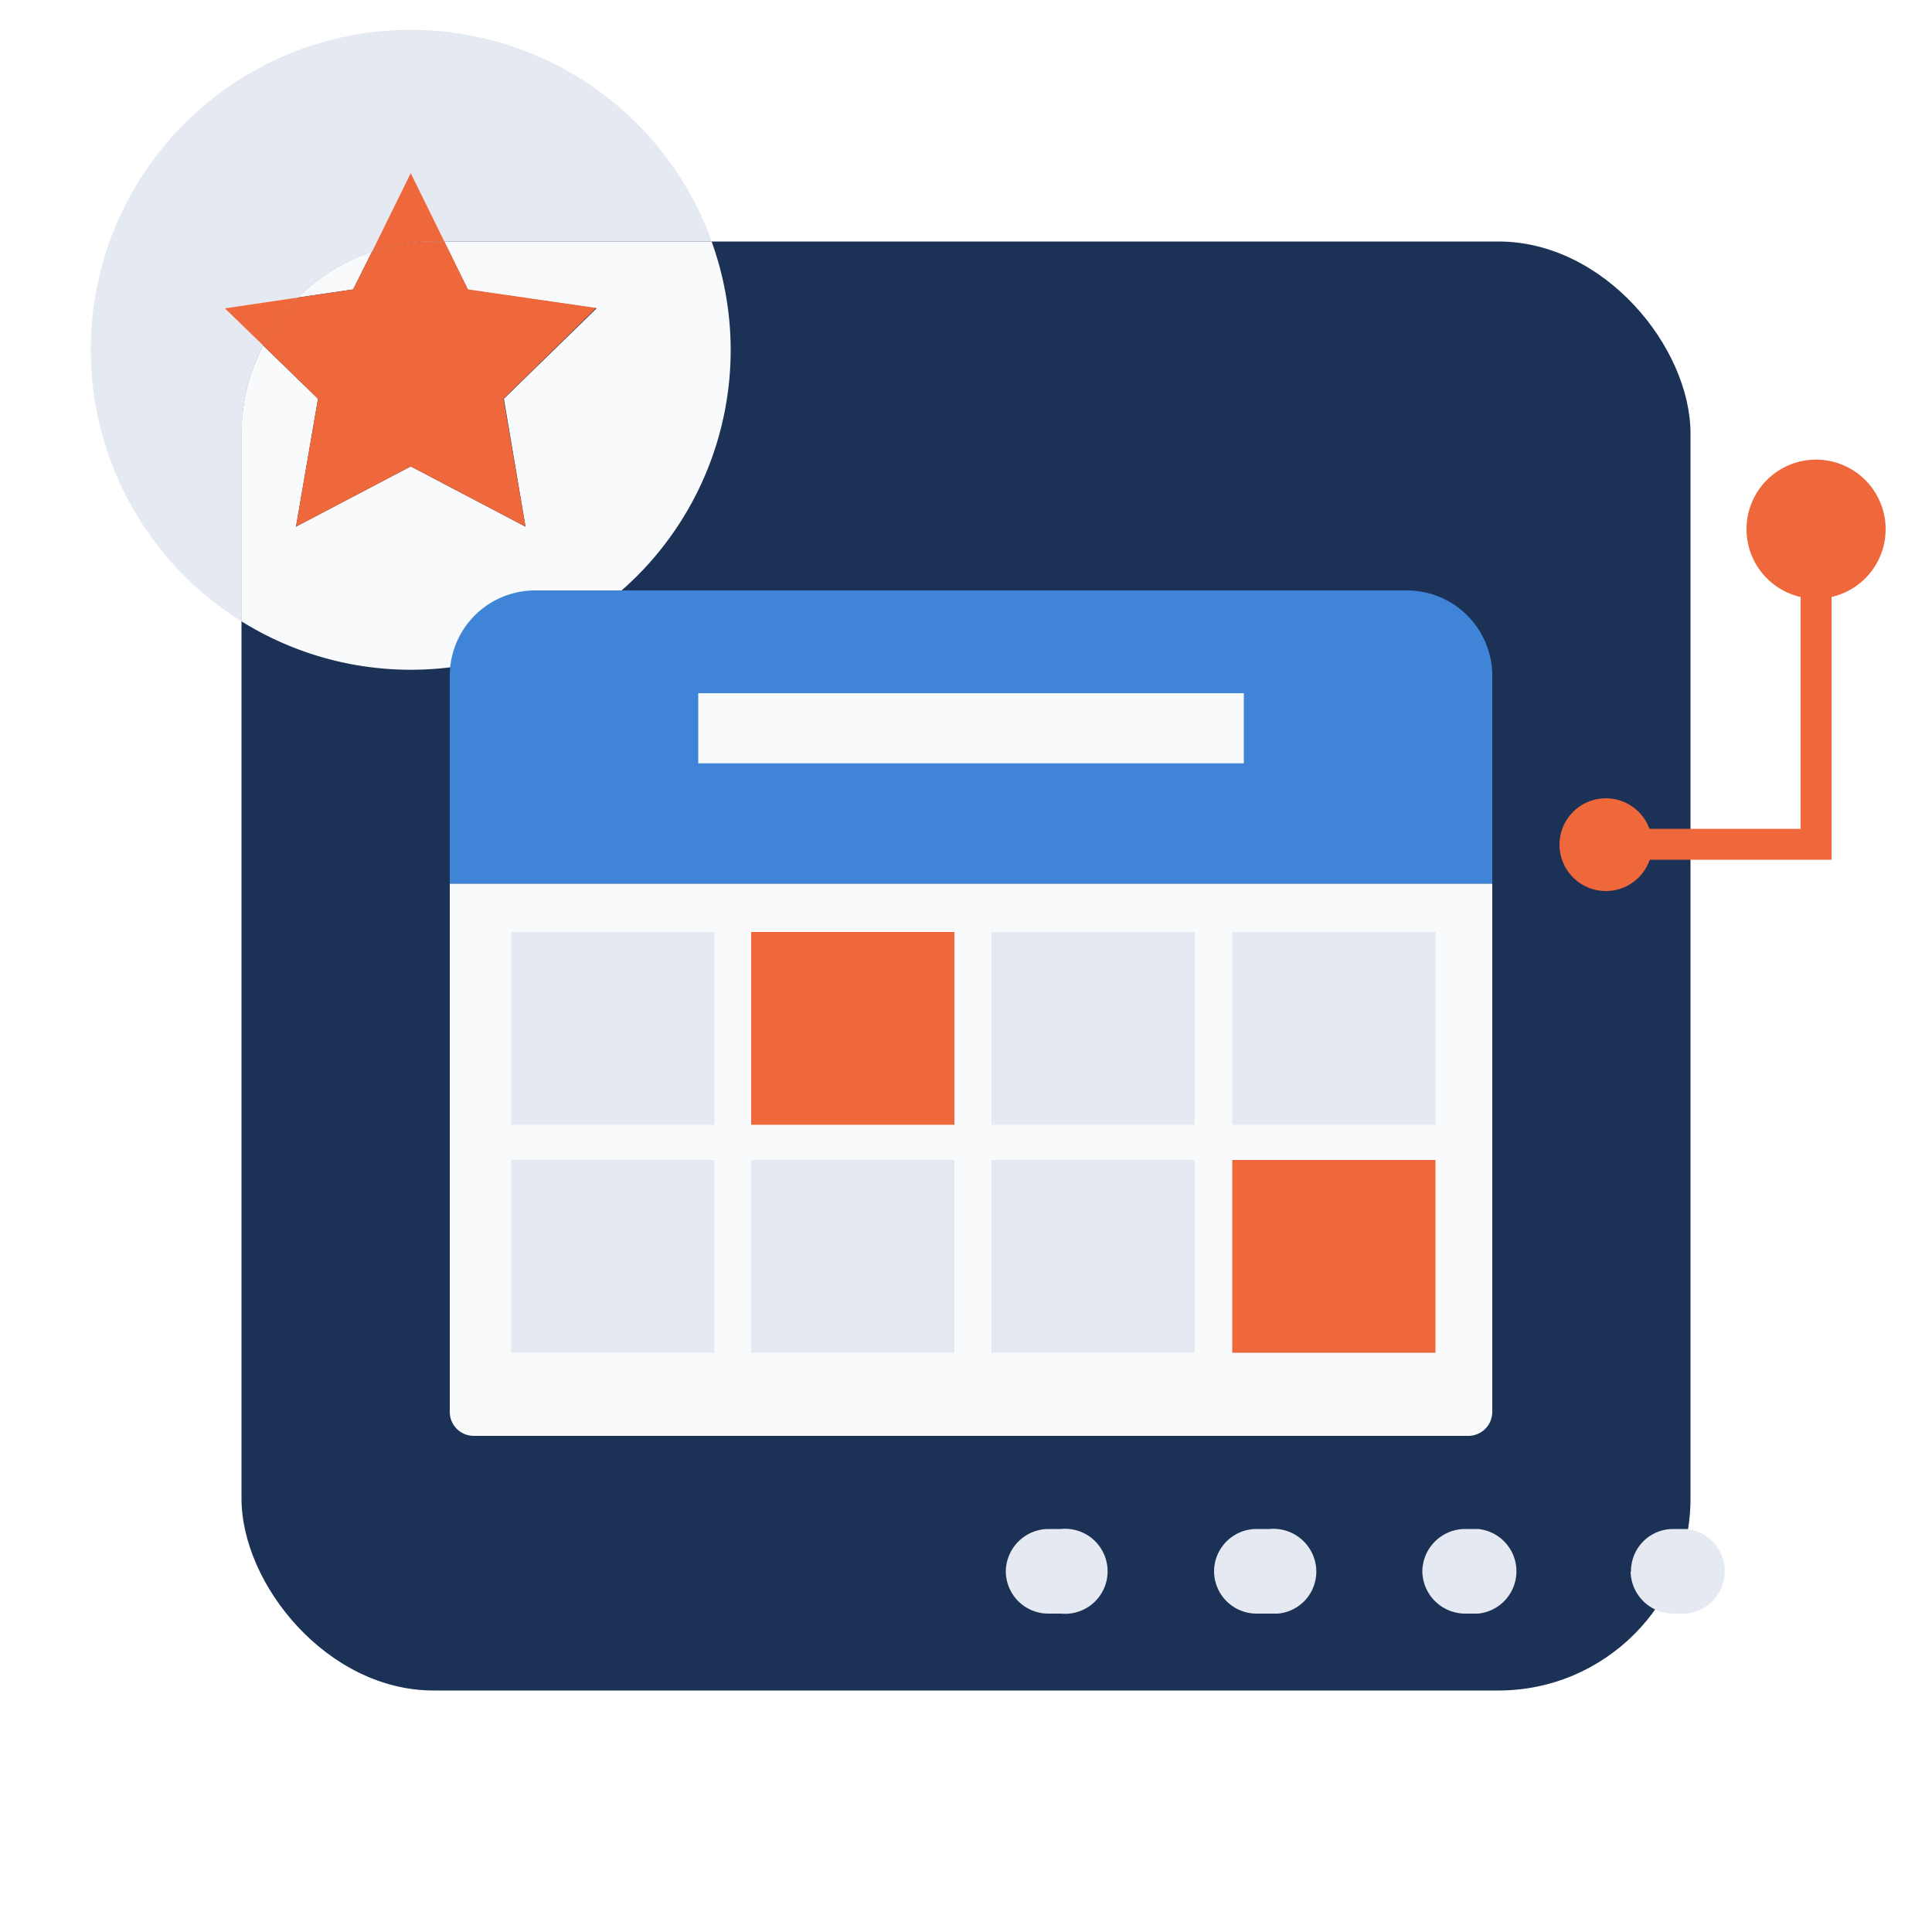 <svg id="be458207-780a-4bb1-b92f-cd4af0e46744" xmlns="http://www.w3.org/2000/svg" viewBox="0 0 500 500"><rect x="62.5" y="62.5" width="375" height="375" rx="49.7" fill="#1b3155"/><path d="M260.3,406.7a11.1,11.1,0,0,1,11-11h3.3a11,11,0,1,1,0,21.9h-3.3A11,11,0,0,1,260.3,406.7Zm53.9,0a11,11,0,0,1,11-11h3.4a11.1,11.1,0,0,1,12,9.9,10.9,10.9,0,0,1-9.9,12h-5.5A11,11,0,0,1,314.2,406.7Zm53.9,0a11.1,11.1,0,0,1,11-11h3.4a11,11,0,0,1,0,21.9h-3.4A11.1,11.1,0,0,1,368.1,406.7Zm54,0a10.9,10.9,0,0,1,10.9-11h3.4a11,11,0,0,1,0,21.9H433a11.1,11.1,0,0,1-11-10.9Z" fill="#e5e9f1"/><path d="M68.1,89.4l-9.9-9.6L77.1,77A50.5,50.5,0,0,1,96.3,65.1l10-20.3L115,62.5h69.2A82.8,82.8,0,1,0,62.5,160.8V112.2A49,49,0,0,1,68.1,89.4Z" fill="#e5e9f1"/><path d="M77.1,77,58.2,79.8l9.9,9.6A48,48,0,0,1,77.1,77Z" fill="#ef683c"/><path d="M96.3,65.1a50.6,50.6,0,0,1,16-2.6H115l-8.7-17.7Z" fill="#ef683c"/><path d="M96.3,65.1A50.5,50.5,0,0,0,77.1,77l14.3-2.1Z" fill="#f9fafc"/><path d="M189.1,90.6a82.9,82.9,0,0,0-4.9-28H115L121.1,75l33.3,4.8-24,23.4,5.6,33.1-29.7-15.6L76.6,136.3l5.7-33.1L68.1,89.4a49,49,0,0,0-5.6,22.8v48.6A82.8,82.8,0,0,0,189.1,90.6Z" fill="#f9fafc"/><path d="M96.3,65.1l-4.9,9.8L77.1,77a48,48,0,0,0-9,12.4l14.2,13.8-5.7,33.1,29.7-15.6L136,136.3l-5.7-33.1,24-23.5-33.2-4.8L115,62.5h-2.8A50.4,50.4,0,0,0,96.3,65.1Z" fill="#ef683c"/><path d="M116.4,174.9v53.8H386.2V174.9a22.1,22.1,0,0,0-22.1-22.1H138.5A22.1,22.1,0,0,0,116.4,174.9Z" fill="#3f84d6"/><path d="M116.4,238.9V365.4a6.2,6.2,0,0,0,6.2,6.2H380a6.2,6.2,0,0,0,6.2-6.2V228.7H116.4Z" fill="#f9fafc"/><rect x="132.3" y="241.2" width="52.6" height="49.89" fill="#e5e9f1"/><rect x="194.4" y="241.2" width="52.6" height="49.89" fill="#ef683c"/><rect x="256.6" y="241.2" width="52.6" height="49.89" fill="#e5e9f1"/><rect x="318.9" y="241.2" width="52.6" height="49.89" fill="#e5e9f1"/><rect x="132.3" y="300.2" width="52.6" height="49.89" fill="#e5e9f1"/><rect x="194.4" y="300.2" width="52.6" height="49.89" fill="#e5e9f1"/><rect x="256.6" y="300.2" width="52.6" height="49.89" fill="#e5e9f1"/><rect x="318.9" y="300.2" width="52.6" height="49.89" fill="#ef683c"/><rect x="180.7" y="179.4" width="141.2" height="18.14" fill="#f9fafc"/><polygon points="474 222.5 415.6 222.5 415.6 214.5 466 214.5 466 136.9 474 136.9 474 222.5" fill="#ef683c"/><path d="M415.6,230.6a12,12,0,1,1,12-12A12,12,0,0,1,415.6,230.6Z" fill="#ef683c"/><path d="M488,136.9a18,18,0,1,0,0,.1Z" fill="#ef683c"/><rect x="8.9" y="10" width="482.2" height="480" fill="none"/></svg>
